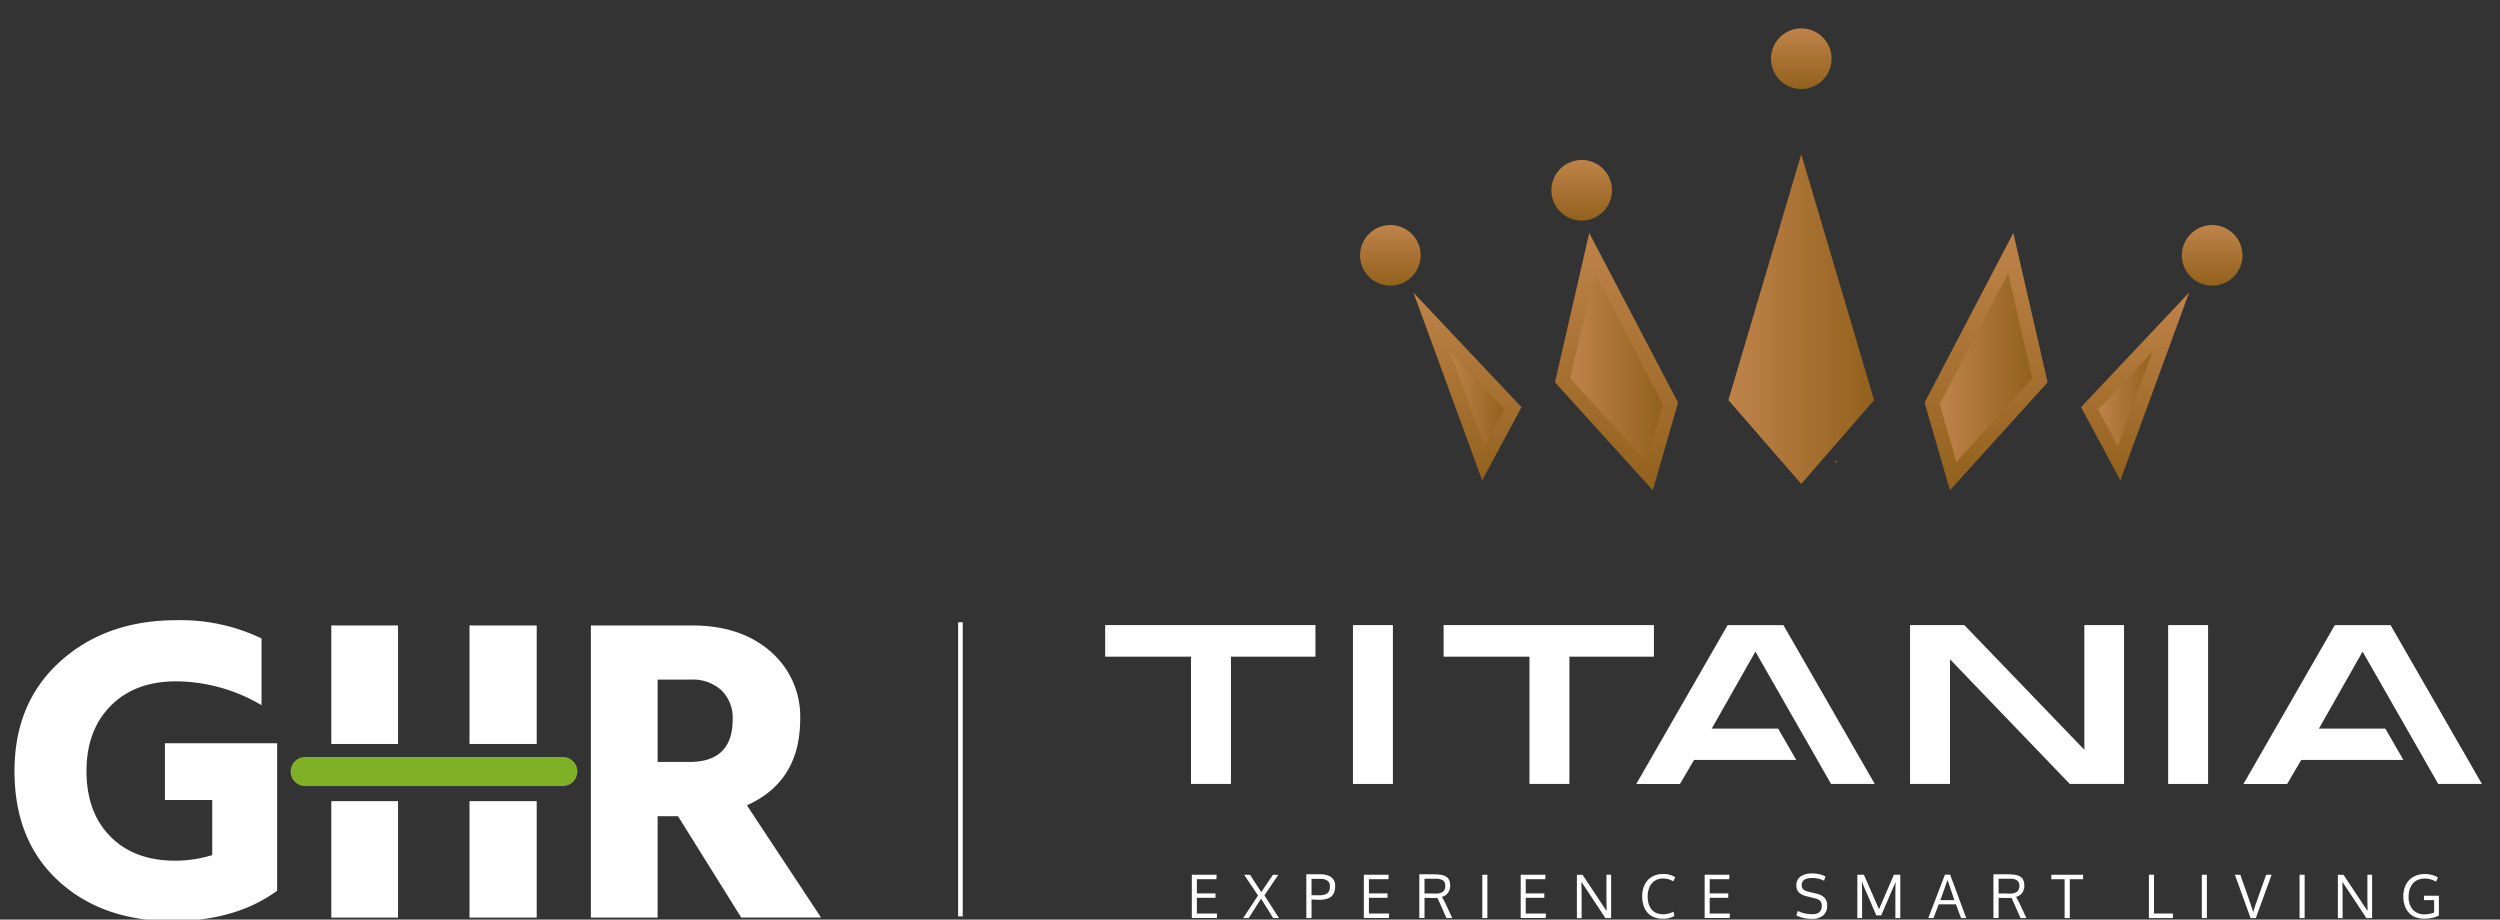 <svg xmlns="http://www.w3.org/2000/svg" xmlns:xlink="http://www.w3.org/1999/xlink" width="454" height="167" viewBox="0 0 454 167">
  <rect x="0" y="0" width="454" height="167" fill="#333333" stroke="none"/>
  <defs>
    <clipPath id="clip-path">
      <rect id="Rectangle_220476" data-name="Rectangle 220476" width="454" height="167" transform="translate(-1255.41 614.033)" fill="#fff"/>
    </clipPath>
    <linearGradient id="linear-gradient" x1="0.5" y1="1" x2="0.5" gradientUnits="objectBoundingBox">
      <stop offset="0" stop-color="#92611d"/>
      <stop offset="1" stop-color="#bf8349"/>
    </linearGradient>
    <linearGradient id="linear-gradient-2" x1="1" y1="0.5" x2="0" y2="0.5" xlink:href="#linear-gradient"/>
    <linearGradient id="linear-gradient-3" x1="0.5" y1="1" x2="0.5" y2="0" xlink:href="#linear-gradient"/>
    <linearGradient id="linear-gradient-5" x1="1" y1="0.5" x2="0" y2="0.5" xlink:href="#linear-gradient"/>
    <linearGradient id="linear-gradient-6" x1="0.5" y1="1" x2="0.5" y2="0" xlink:href="#linear-gradient"/>
    <linearGradient id="linear-gradient-7" x1="0.5" y1="1" x2="0.5" y2="0" xlink:href="#linear-gradient"/>
    <linearGradient id="linear-gradient-8" x1="1" y1="0.5" x2="0" y2="0.5" xlink:href="#linear-gradient"/>
    <linearGradient id="linear-gradient-10" x1="0.5" y1="1" x2="0.5" y2="0" xlink:href="#linear-gradient"/>
    <linearGradient id="linear-gradient-11" x1="1" y1="0.5" x2="0" y2="0.5" xlink:href="#linear-gradient"/>
    <linearGradient id="linear-gradient-12" x1="0.5" y1="1" x2="0.5" y2="0" xlink:href="#linear-gradient"/>
    <linearGradient id="linear-gradient-13" x1="-128.211" y1="0.5" x2="0.995" y2="0.5" xlink:href="#linear-gradient"/>
    <linearGradient id="linear-gradient-15" x1="1" y1="0.5" x2="0" y2="0.5" xlink:href="#linear-gradient"/>
    <linearGradient id="linear-gradient-16" x1="0.5" y1="1" x2="0.5" y2="0" xlink:href="#linear-gradient"/>
  </defs>
  <g id="Mask_Group_302" data-name="Mask Group 302" transform="translate(1255.41 -614.033)" clip-path="url(#clip-path)">
    <g id="TITANIA_NEW_LOGO_FINAL-02-02_1_" data-name="TITANIA NEW LOGO_FINAL-02-02 (1)" transform="translate(-1252.779 619.201)">
      <g id="Group_239377" data-name="Group 239377" transform="translate(198.067 0)">
        <g id="Group_239368" data-name="Group 239368" transform="translate(0 108.348)">
          <path id="Path_893275" data-name="Path 893275" d="M516.956,414.85v5.733H501.611V443.7h-7.254V420.583H478.77V414.85Z" transform="translate(-478.77 -414.85)" fill="#fff"/>
          <path id="Path_893276" data-name="Path 893276" d="M539.865,414.85V443.7H532.61V414.85Z" transform="translate(-487.612 -414.85)" fill="#fff"/>
          <path id="Path_893277" data-name="Path 893277" d="M590.5,414.85v5.733H575.151V443.7H567.9V420.583H552.31V414.85Z" transform="translate(-490.848 -414.85)" fill="#fff"/>
          <path id="Path_893278" data-name="Path 893278" d="M620.89,414.85l16.59,28.85h-7.932l-13.74-24.036-7.932,13.982h12.06l3.285,5.692H604.667l-2.566,4.371H594.17l16.59-28.851h10.13Z" transform="translate(-497.723 -414.85)" fill="#fff"/>
          <path id="Path_893279" data-name="Path 893279" d="M692.522,414.85V443.7h-9.853L660.914,421.06V443.7H653.66V414.85h9.853l21.8,22.641V414.85Z" transform="translate(-507.494 -414.85)" fill="#fff"/>
          <path id="Path_893280" data-name="Path 893280" d="M716.994,414.85V443.7H709.74V414.85Z" transform="translate(-516.704 -414.85)" fill="#fff"/>
          <path id="Path_893281" data-name="Path 893281" d="M752.819,414.85l16.59,28.85h-7.931l-13.74-24.036-7.931,13.982h12.06l3.285,5.692H736.6l-2.566,4.371H726.1l16.59-28.851h10.13Z" transform="translate(-519.391 -414.85)" fill="#fff"/>
        </g>
        <g id="Group_239370" data-name="Group 239370" transform="translate(15.737 153.454)">
          <g id="Group_239369" data-name="Group 239369">
            <path id="Path_893282" data-name="Path 893282" d="M497.6,476.965V469.1h4.5l-.034.811H498.52v2.574H501.9v.8H498.52v2.858h3.669l-.042.811H497.6Z" transform="translate(-497.6 -468.866)" fill="#fff"/>
            <path id="Path_893283" data-name="Path 893283" d="M515.262,476.965H514.2l-2.19-3.519-2.248,3.519h-1l2.691-4.1-2.516-3.761h1.07l2.039,3.151,2.114-3.151h.986l-2.532,3.744Z" transform="translate(-499.433 -468.866)" fill="#fff"/>
            <path id="Path_893284" data-name="Path 893284" d="M523.424,476.948h-.944V469h2.566a4.147,4.147,0,0,1,1.061.125,2.763,2.763,0,0,1,.844.376,1.7,1.7,0,0,1,.568.669,2.218,2.218,0,0,1,.2.978,3.564,3.564,0,0,1-.084.827,2.136,2.136,0,0,1-.293.686,1.719,1.719,0,0,1-.543.527,2.655,2.655,0,0,1-.861.326,5.272,5.272,0,0,1-1.212.117c-.368,0-.794-.025-1.3-.067v3.385Zm1.387-4.137a3.475,3.475,0,0,0,.895-.1,1.655,1.655,0,0,0,.568-.251,1.1,1.1,0,0,0,.317-.384,1.471,1.471,0,0,0,.142-.443,3.928,3.928,0,0,0,.025-.485,1.129,1.129,0,0,0-.451-.994,2.151,2.151,0,0,0-1.237-.318h-1.646v2.959C524.1,472.811,524.569,472.811,524.811,472.811Z" transform="translate(-501.686 -468.85)" fill="#fff"/>
            <path id="Path_893285" data-name="Path 893285" d="M534.98,476.965V469.1h4.5l-.033.811H535.9v2.574h3.376v.8H535.9v2.858h3.669l-.042.811H534.98Z" transform="translate(-503.739 -468.866)" fill="#fff"/>
            <path id="Path_893286" data-name="Path 893286" d="M553.014,476.948h-1.062l-1.086-2.465c-.293-.66-.485-1.061-.56-1.2-.259.017-.568.025-.919.025l-1.412-.042v3.677h-.944V469h2.516c.292,0,.552.008.768.025s.443.042.669.075a2.856,2.856,0,0,1,.576.15,2.08,2.08,0,0,1,.46.259,1.216,1.216,0,0,1,.343.376,1.721,1.721,0,0,1,.2.518,2.789,2.789,0,0,1,.075.677,2.131,2.131,0,0,1-.393,1.278,1.961,1.961,0,0,1-1.112.744,1.628,1.628,0,0,0,.109.192c.067.117.159.267.251.443s.176.317.226.443Zm-5.04-7.129v2.658c.142,0,.443,0,.9.008s.811.009,1.053.009a2.228,2.228,0,0,0,1.413-.335,1.328,1.328,0,0,0,.4-1.07,1.165,1.165,0,0,0-.384-.961,2.047,2.047,0,0,0-1.279-.318h-2.106Z" transform="translate(-505.718 -468.85)" fill="#fff"/>
            <path id="Path_893287" data-name="Path 893287" d="M561.64,476.965h-.92V469.1h.92Z" transform="translate(-507.967 -468.866)" fill="#fff"/>
            <path id="Path_893288" data-name="Path 893288" d="M569.06,476.965V469.1h4.5l-.034.811h-3.552v2.574h3.376v.8h-3.376v2.858h3.669l-.042.811H569.06Z" transform="translate(-509.336 -468.866)" fill="#fff"/>
            <path id="Path_893289" data-name="Path 893289" d="M587.488,476.965h-1.045l-4.087-6.185-.268-.367c.025.744.042,1.412.042,2v4.563h-.861v-7.864H582.3l4.1,6.185.268.367c-.025-1.128-.033-1.789-.033-1.964v-4.6h.852v7.865Z" transform="translate(-511.342 -468.866)" fill="#fff"/>
            <path id="Path_893290" data-name="Path 893290" d="M599.254,469.749a2.587,2.587,0,0,0-2.482,1.6,4.2,4.2,0,0,0-.317,1.672,4.755,4.755,0,0,0,.167,1.287,3.157,3.157,0,0,0,.51,1.02,2.186,2.186,0,0,0,.886.677,3.081,3.081,0,0,0,1.254.242,4.235,4.235,0,0,0,1.881-.476l.15.786a3.976,3.976,0,0,1-2.14.5,4.212,4.212,0,0,1-1.6-.293,3.052,3.052,0,0,1-1.162-.836,3.622,3.622,0,0,1-.7-1.287,5.465,5.465,0,0,1-.242-1.663,4.895,4.895,0,0,1,.259-1.63,3.858,3.858,0,0,1,.736-1.279,3.207,3.207,0,0,1,1.187-.836,4.041,4.041,0,0,1,1.588-.3,4,4,0,0,1,2.232.585l-.36.752A3.523,3.523,0,0,0,599.254,469.749Z" transform="translate(-513.672 -468.838)" fill="#fff"/>
            <path id="Path_893291" data-name="Path 893291" d="M609.03,476.965V469.1h4.5l-.033.811h-3.552v2.574h3.376v.8h-3.376v2.858h3.669l-.042.811H609.03Z" transform="translate(-515.901 -468.866)" fill="#fff"/>
            <path id="Path_893292" data-name="Path 893292" d="M629.217,475.623a5.9,5.9,0,0,0,2.633.6c1.153,0,1.73-.527,1.73-1.571a1.206,1.206,0,0,0-.276-.827,1.933,1.933,0,0,0-.994-.493l-1.563-.393c-1.2-.3-1.789-.936-1.789-1.914a1.905,1.905,0,0,1,.769-1.663,3.654,3.654,0,0,1,2.132-.543,5.723,5.723,0,0,1,1.337.15,3.544,3.544,0,0,1,1.045.418l-.267.752a3.881,3.881,0,0,0-.945-.351,4.784,4.784,0,0,0-1.187-.15c-1.287,0-1.922.443-1.922,1.337a.962.962,0,0,0,.292.727,1.988,1.988,0,0,0,.886.418l1.5.359a2.919,2.919,0,0,1,1.454.736,1.964,1.964,0,0,1,.493,1.429,2.216,2.216,0,0,1-.735,1.814,3.042,3.042,0,0,1-2.006.61,6.777,6.777,0,0,1-1.68-.192,4.371,4.371,0,0,1-1.17-.46Z" transform="translate(-519.173 -468.82)" fill="#fff"/>
            <path id="Path_893293" data-name="Path 893293" d="M645.653,476.48l-2.415-5.617-.2-.535.033,1.922v4.714h-.861V469.1H643.4l2.741,6.26,2.708-6.26h1.161v7.865h-.894v-4.73l.033-1.881-.2.535-2.407,5.591Z" transform="translate(-521.351 -468.866)" fill="#fff"/>
            <path id="Path_893294" data-name="Path 893294" d="M663.572,476.961l-.919-2.491h-3.134l-.953,2.491h-.936l3.017-7.881h.945l2.925,7.881ZM662.36,473.7q-1.128-3.26-1.237-3.661l-1.3,3.661Z" transform="translate(-523.883 -468.863)" fill="#fff"/>
            <path id="Path_893295" data-name="Path 893295" d="M677.764,476.948H676.7l-1.087-2.465c-.292-.66-.485-1.061-.56-1.2-.259.017-.568.025-.919.025l-1.413-.042v3.677h-.944V469H674.3c.293,0,.552.008.769.025s.443.042.669.075a2.856,2.856,0,0,1,.576.15,2.073,2.073,0,0,1,.459.259,1.217,1.217,0,0,1,.343.376,1.717,1.717,0,0,1,.2.518,2.8,2.8,0,0,1,.075.677A2.133,2.133,0,0,1,677,472.36a1.962,1.962,0,0,1-1.112.744,1.559,1.559,0,0,0,.109.192c.067.117.159.267.251.443s.175.317.226.443Zm-5.048-7.129v2.658c.142,0,.443,0,.9.008s.81.009,1.053.009a2.227,2.227,0,0,0,1.412-.335,1.328,1.328,0,0,0,.4-1.07,1.166,1.166,0,0,0-.385-.961,2.048,2.048,0,0,0-1.279-.318h-2.106Z" transform="translate(-526.207 -468.85)" fill="#fff"/>
            <path id="Path_893296" data-name="Path 893296" d="M687.7,476.965h-.928v-7.054H684.36V469.1h5.767v.811h-2.416v7.054Z" transform="translate(-528.273 -468.866)" fill="#fff"/>
            <path id="Path_893297" data-name="Path 893297" d="M705.56,476.965V469.1h.928v7.046h3.46l-.034.819Z" transform="translate(-531.755 -468.866)" fill="#fff"/>
            <path id="Path_893298" data-name="Path 893298" d="M717.979,476.965h-.919V469.1h.919Z" transform="translate(-533.644 -468.866)" fill="#fff"/>
            <path id="Path_893299" data-name="Path 893299" d="M729.925,469.1h.986l-2.858,7.865h-.961L724.25,469.1h.986l1.747,4.99c.226.652.426,1.262.593,1.83a17.325,17.325,0,0,1,.593-1.847C728.721,472.493,729.306,470.83,729.925,469.1Z" transform="translate(-534.825 -468.866)" fill="#fff"/>
            <path id="Path_893300" data-name="Path 893300" d="M739.219,476.965H738.3V469.1h.919Z" transform="translate(-537.132 -468.866)" fill="#fff"/>
            <path id="Path_893301" data-name="Path 893301" d="M752.838,476.965h-1.045l-4.087-6.185-.267-.367c.025.744.042,1.412.042,2v4.563h-.861v-7.864h1.028l4.1,6.185.268.367c-.025-1.128-.034-1.789-.034-1.964v-4.6h.853v7.865Z" transform="translate(-538.498 -468.866)" fill="#fff"/>
            <path id="Path_893302" data-name="Path 893302" d="M764.593,477.057a4.111,4.111,0,0,1-1.614-.3,3.112,3.112,0,0,1-1.178-.836,3.663,3.663,0,0,1-.711-1.279,5.03,5.03,0,0,1-.25-1.621,4.7,4.7,0,0,1,.451-2.106,3.381,3.381,0,0,1,1.346-1.438,4.094,4.094,0,0,1,2.114-.526,4.558,4.558,0,0,1,2.382.618l-.351.76a4.03,4.03,0,0,0-2.023-.568,3.187,3.187,0,0,0-1.287.251,2.423,2.423,0,0,0-.928.685,3.185,3.185,0,0,0-.551,1.028,4.268,4.268,0,0,0-.192,1.3,3.518,3.518,0,0,0,.744,2.365,2.756,2.756,0,0,0,2.206.869,4.6,4.6,0,0,0,1.688-.334v-2.24h-1.855l.034-.8H767.3v3.594a5.714,5.714,0,0,1-1.3.452A7.059,7.059,0,0,1,764.593,477.057Z" transform="translate(-540.834 -468.842)" fill="#fff"/>
          </g>
        </g>
        <g id="Group_239376" data-name="Group 239376" transform="translate(46.293)">
          <g id="Group_239371" data-name="Group 239371" transform="translate(0 35.704)">
            <path id="Path_893303" data-name="Path 893303" d="M565.373,363.41,545.75,342.6l12.486,34.1Z" transform="translate(-536.064 -330.339)" fill-rule="evenodd" fill="url(#linear-gradient)"/>
            <path id="Path_893304" data-name="Path 893304" d="M553.75,355.54l9.812,10.413-3.569,6.644Z" transform="translate(-537.378 -332.465)" fill-rule="evenodd" fill="url(#linear-gradient-2)"/>
            <path id="Path_893305" data-name="Path 893305" d="M539.668,327.93a5.5,5.5,0,1,1-5.508,5.508,5.5,5.5,0,0,1,5.508-5.508Z" transform="translate(-534.16 -327.93)" fill-rule="evenodd" fill="url(#linear-gradient-3)"/>
          </g>
          <g id="Group_239372" data-name="Group 239372" transform="translate(130.922 35.704)">
            <path id="Path_893306" data-name="Path 893306" d="M710.434,342.6,690.81,363.41l7.146,13.289Z" transform="translate(-690.81 -330.339)" fill-rule="evenodd" fill="url(#linear-gradient)"/>
            <path id="Path_893307" data-name="Path 893307" d="M694.55,365.954l9.82-10.413L698.127,372.6Z" transform="translate(-691.424 -332.465)" fill-rule="evenodd" fill="url(#linear-gradient-5)"/>
            <path id="Path_893308" data-name="Path 893308" d="M718.248,327.93a5.5,5.5,0,1,0,5.482,5.508,5.507,5.507,0,0,0-5.482-5.508Z" transform="translate(-694.412 -327.93)" fill-rule="evenodd" fill="url(#linear-gradient-6)"/>
          </g>
          <g id="Group_239373" data-name="Group 239373" transform="translate(102.515 23.886)">
            <path id="Path_893309" data-name="Path 893309" d="M672.933,329.65,656.82,360.456l4.6,15.913,17.743-19.6Z" transform="translate(-656.82 -316.395)" fill-rule="evenodd" fill="url(#linear-gradient-7)"/>
            <path id="Path_893310" data-name="Path 893310" d="M660.1,362.171l12.428-23.761,4.379,19.072-13.765,15.211Z" transform="translate(-657.358 -317.834)" fill-rule="evenodd" fill="url(#linear-gradient-8)"/>
            <path id="Path_893311" data-name="Path 893311" d="M676.668,313.79a5.5,5.5,0,1,0,5.482,5.483,5.5,5.5,0,0,0-5.482-5.483Z" transform="translate(-659.175 -313.79)" fill-rule="evenodd" fill="url(#linear-gradient-3)"/>
          </g>
          <g id="Group_239374" data-name="Group 239374" transform="translate(34.743 23.886)">
            <path id="Path_893312" data-name="Path 893312" d="M582.727,329.65,576.5,356.771l17.768,19.6,4.588-15.913Z" transform="translate(-575.856 -316.395)" fill-rule="evenodd" fill="url(#linear-gradient-10)"/>
            <path id="Path_893313" data-name="Path 893313" d="M579.83,357.48l4.388-19.08,12.445,23.769-3.034,10.522Z" transform="translate(-576.404 -317.832)" fill-rule="evenodd" fill="url(#linear-gradient-11)"/>
            <path id="Path_893314" data-name="Path 893314" d="M581.212,313.79a5.5,5.5,0,1,1-5.482,5.483,5.5,5.5,0,0,1,5.482-5.483Z" transform="translate(-575.73 -313.79)" fill-rule="evenodd" fill="url(#linear-gradient-12)"/>
          </g>
          <g id="Group_239375" data-name="Group 239375" transform="translate(64.036)">
            <path id="Path_893315" data-name="Path 893315" d="M637.86,379.43l-.36-.309v.309Z" transform="translate(-615.168 -300.634)" fill="url(#linear-gradient-13)"/>
            <path id="Path_893316" data-name="Path 893316" d="M626.86,301.77l-16.08,54.274,16.08,18.487,16.079-18.487Z" transform="translate(-610.78 -287.93)" fill-rule="evenodd" fill="url(#linear-gradient-7)"/>
            <path id="Path_893317" data-name="Path 893317" d="M614.19,357.195l13.23-44.655,13.23,44.655-13.23,15.211Z" transform="translate(-611.34 -289.699)" fill-rule="evenodd" fill="url(#linear-gradient-15)"/>
            <path id="Path_893318" data-name="Path 893318" d="M628.943,296.2a5.5,5.5,0,1,1,5.507-5.483,5.5,5.5,0,0,1-5.507,5.483Z" transform="translate(-612.862 -285.21)" fill-rule="evenodd" fill="url(#linear-gradient-16)"/>
          </g>
        </g>
      </g>
      <path id="Path_893319" data-name="Path 893319" d="M289.477,436.155v26.761q-7.559,5.516-19.047,5.508-12.749,0-20.7-7.321t-7.948-19.916q0-12.436,8.307-19.916t21.053-7.48a33.912,33.912,0,0,1,15.5,3.309v12.119a30.855,30.855,0,0,0-15.5-4.329q-7.484,0-11.885,4.446t-4.4,11.843q0,7.484,4.329,11.884t11.809,4.4a22.71,22.71,0,0,0,6.695-1.02v-10H269.1V436.138h20.376Z" transform="translate(-241.78 -306.328)" fill="#fff"/>
      <path id="Path_893320" data-name="Path 893320" d="M394.333,467.984l-11.492-18.42h-3.7v18.42H367.02V414.93h18.337q8.888,0,14.283,4.722a15.554,15.554,0,0,1,5.391,12.278q0,11.333-9.678,15.662l13.464,20.384H394.333Zm-15.186-43.217v14.952h5.75q7.873,0,7.873-7.714a6.962,6.962,0,0,0-2.048-5.316,7.811,7.811,0,0,0-5.591-1.931h-5.984Z" transform="translate(-262.349 -306.515)" fill="#fff"/>
      <g id="Group_239378" data-name="Group 239378" transform="translate(57.534 108.415)">
        <rect id="Rectangle_220471" data-name="Rectangle 220471" width="12.119" height="21.521" fill="#fff"/>
        <rect id="Rectangle_220472" data-name="Rectangle 220472" width="12.202" height="21.521" transform="translate(25.098)" fill="#fff"/>
        <rect id="Rectangle_220473" data-name="Rectangle 220473" width="12.202" height="21.153" transform="translate(25.098 31.901)" fill="#fff"/>
        <rect id="Rectangle_220474" data-name="Rectangle 220474" width="12.119" height="21.153" transform="translate(0 31.901)" fill="#fff"/>
      </g>
      <g id="Group_239379" data-name="Group 239379" transform="translate(171.365 107.83)">
        <rect id="Rectangle_220475" data-name="Rectangle 220475" width="0.836" height="53.414" fill="#fff"/>
      </g>
      <path id="Path_893321" data-name="Path 893321" d="M351.215,443.51H304.421a2.641,2.641,0,0,0,0,5.282h46.794a2.641,2.641,0,0,0,0-5.282Z" transform="translate(-251.634 -311.209)" fill="#80b026"/>
    </g>
  </g>
</svg>
